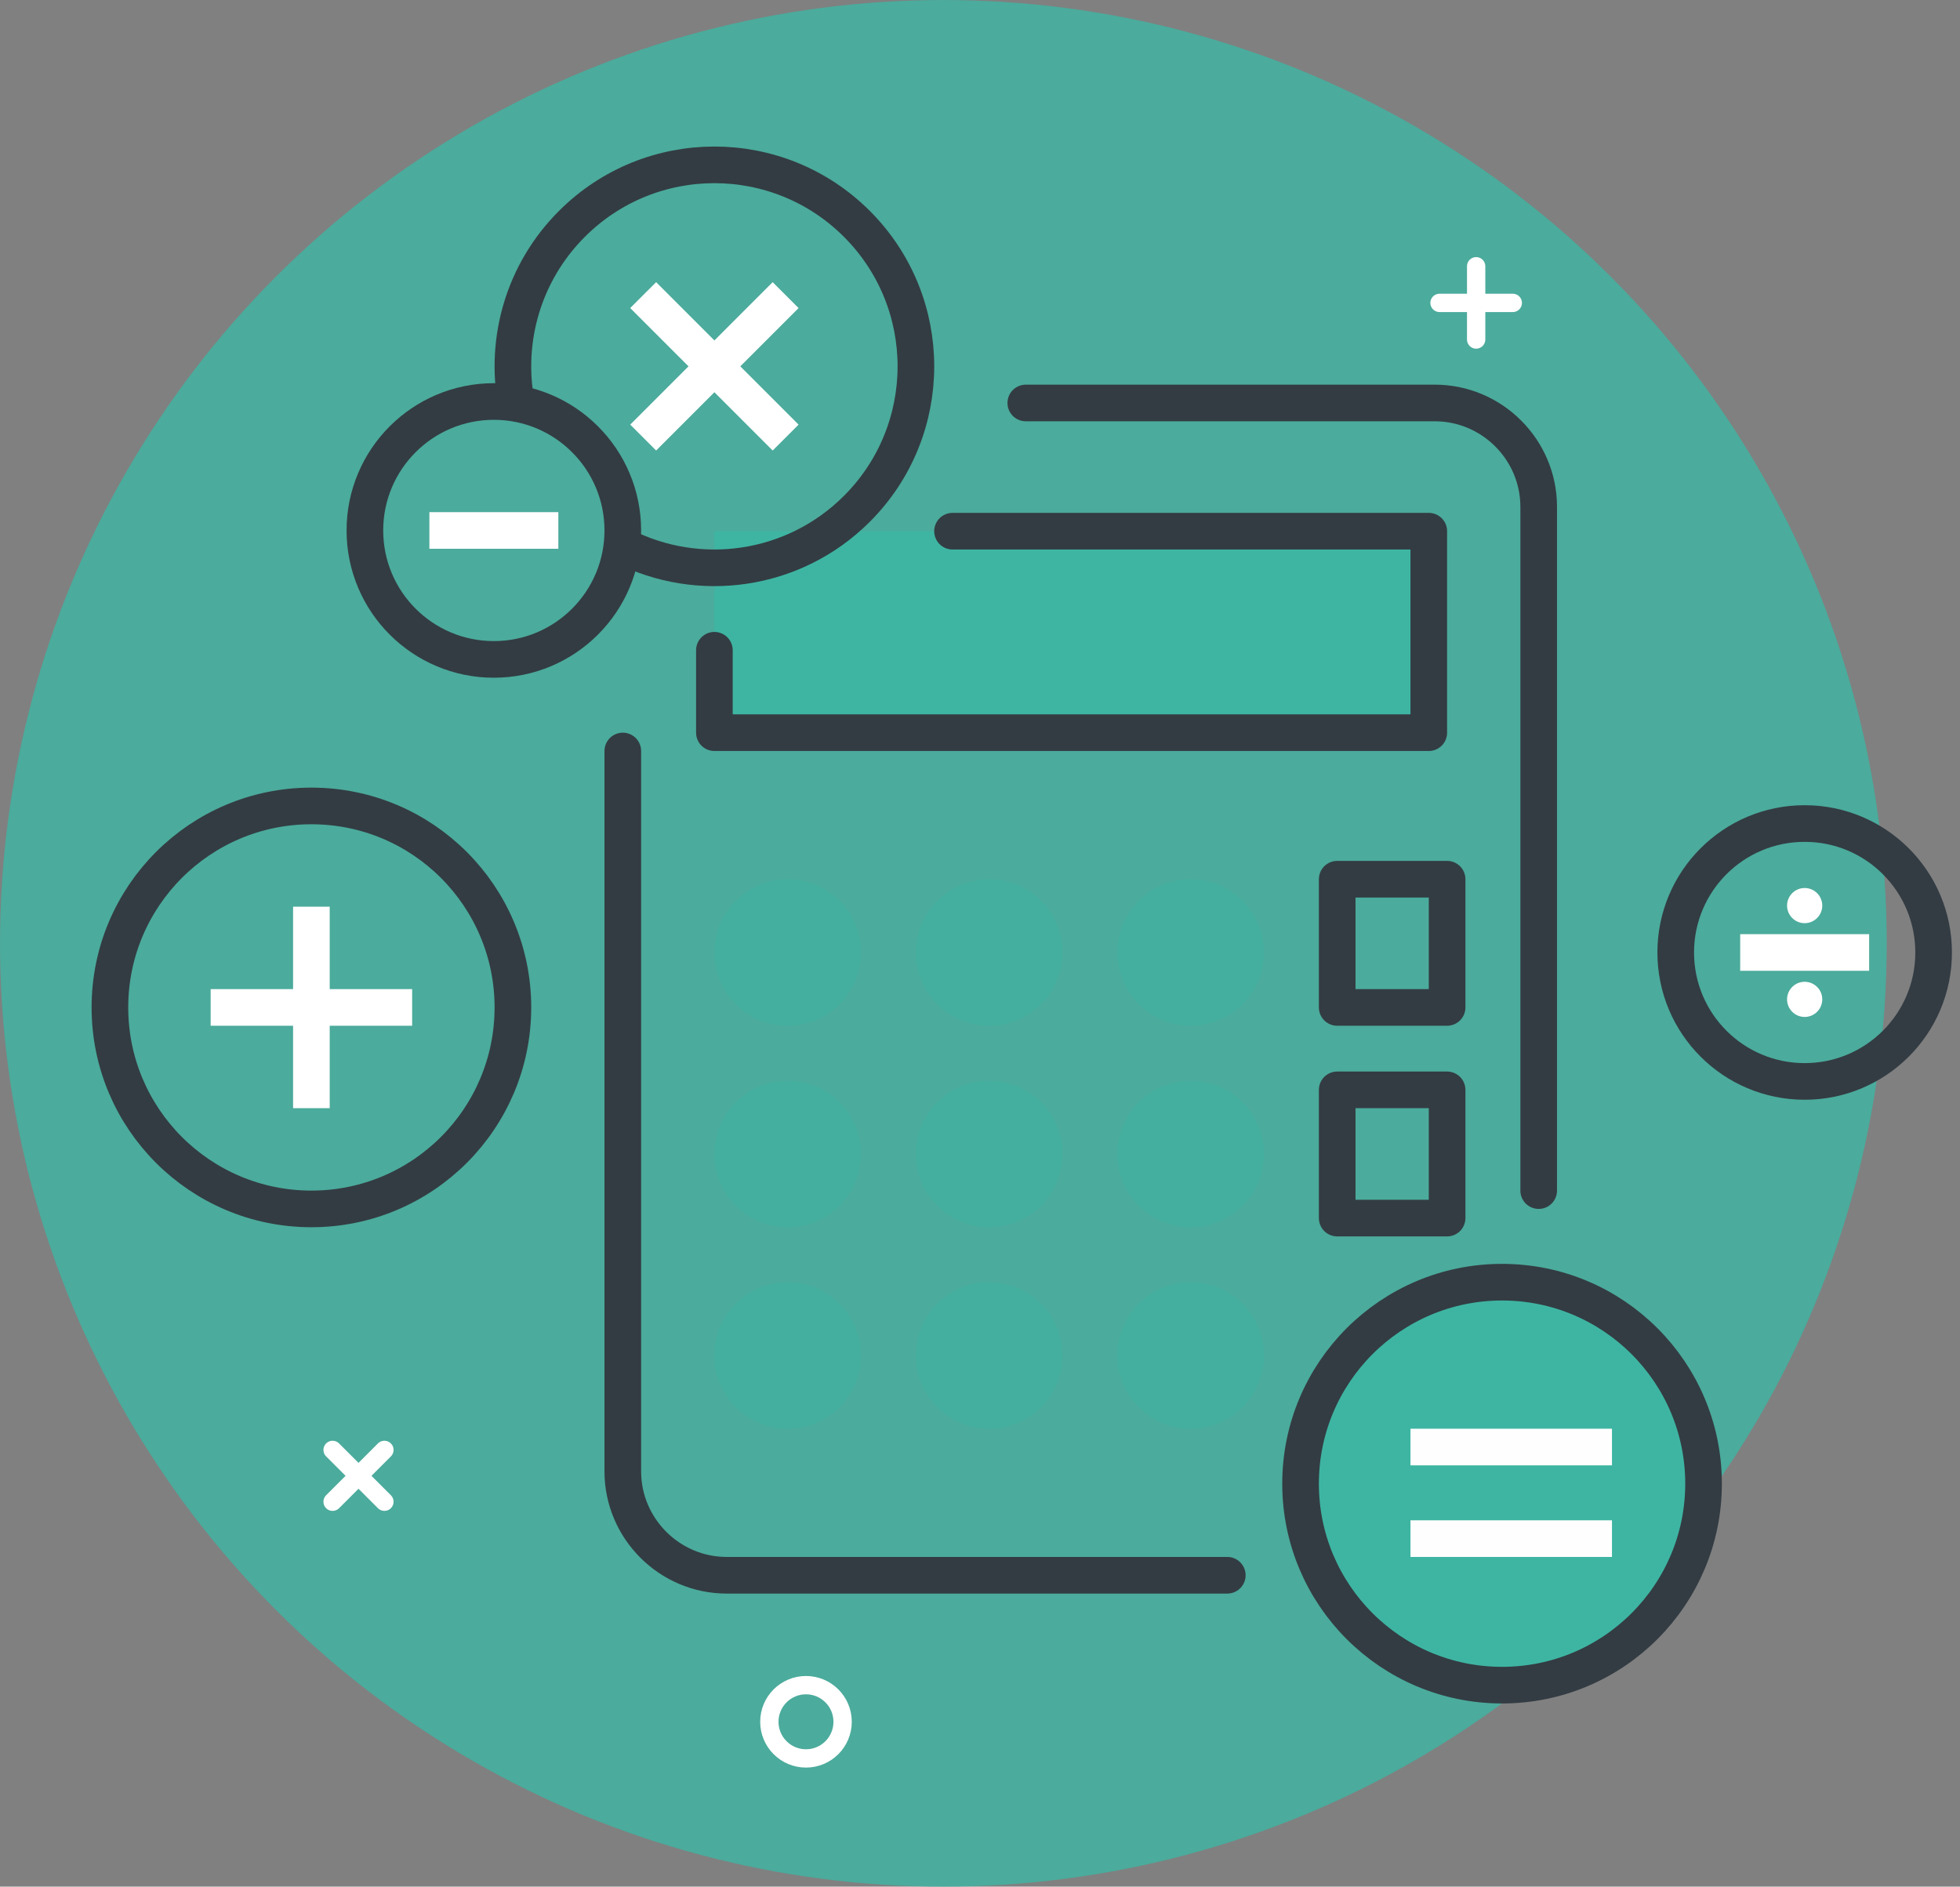 <?xml version="1.0" encoding="UTF-8"?>
<svg width="107px" height="103px" viewBox="0 0 107 103" version="1.1" xmlns="http://www.w3.org/2000/svg" xmlns:xlink="http://www.w3.org/1999/xlink">
    <rect x="0" y="0" width="107" height="103" fill="#808080" stroke="none"/>
    <!-- Generator: Sketch 46.2 (44496) - http://www.bohemiancoding.com/sketch -->
    <title>Calculator Asset</title>
    <desc>Created with Sketch.</desc>
    <defs></defs>
    <g id="Visuals" stroke="none" stroke-width="1" fill="none" fill-rule="evenodd">
        <g id="HD-Desktop---Calculators" transform="translate(-572, -1041)">
            <g id="Section-1" transform="translate(256, 819)">
                <g id="Calculators" transform="translate(115, 222)">
                    <g id="Stamp-Duty-Calculator" transform="translate(192, 0)">
                        <g id="Calculator-Asset" transform="translate(9, 0)">
                            <circle id="Background" fill="#3EB5A2" fill-rule="nonzero" opacity="0.8" cx="51.5" cy="51.5" r="51.5"></circle>
                            <polygon id="Fill-1" fill="#3EB5A2" points="39 39 78 39 78 29 39 29"></polygon>
                            <path d="M56,22 L78.331,22 C81.449,22 84,24.551 84,27.669 L84,65" id="Stroke-3" stroke="#333C43" stroke-width="2" stroke-linecap="round" stroke-linejoin="round"></path>
                            <path d="M67,86 L39.669,86 C36.551,86 34,83.449 34,80.331 L34,41" id="Stroke-5" stroke="#333C43" stroke-width="2" stroke-linecap="round" stroke-linejoin="round"></path>
                            <polyline id="Stroke-7" stroke="#333C43" stroke-width="2" stroke-linecap="round" stroke-linejoin="round" points="52 29 78 29 78 40 39 40 39 35.5"></polyline>
                            <polygon id="Stroke-9" stroke="#333C43" stroke-width="2" stroke-linecap="round" stroke-linejoin="round" points="73 66.5 79 66.5 79 59.5 73 59.5"></polygon>
                            <polygon id="Stroke-11" stroke="#333C43" stroke-width="2" stroke-linecap="round" stroke-linejoin="round" points="73 55 79 55 79 48 73 48"></polygon>
                            <path d="M47,52 C47,54.209 45.209,56 43,56 C40.791,56 39,54.209 39,52 C39,49.791 40.791,48 43,48 C45.209,48 47,49.791 47,52" id="Fill-12" fill="#3EB5A2" opacity="0.5" style="mix-blend-mode: multiply;"></path>
                            <path d="M47,63 C47,65.209 45.209,67 43,67 C40.791,67 39,65.209 39,63 C39,60.791 40.791,59 43,59 C45.209,59 47,60.791 47,63" id="Fill-13" fill="#3EB5A2" opacity="0.5" style="mix-blend-mode: multiply;"></path>
                            <path d="M47,74 C47,76.209 45.209,78 43,78 C40.791,78 39,76.209 39,74 C39,71.791 40.791,70 43,70 C45.209,70 47,71.791 47,74" id="Fill-14" fill="#3EB5A2" opacity="0.5" style="mix-blend-mode: multiply;"></path>
                            <path d="M58,52 C58,54.209 56.209,56 54,56 C51.791,56 50,54.209 50,52 C50,49.791 51.791,48 54,48 C56.209,48 58,49.791 58,52" id="Fill-15" fill="#3EB5A2" opacity="0.5" style="mix-blend-mode: multiply;"></path>
                            <path d="M58,63 C58,65.209 56.209,67 54,67 C51.791,67 50,65.209 50,63 C50,60.791 51.791,59 54,59 C56.209,59 58,60.791 58,63" id="Fill-16" fill="#3EB5A2" opacity="0.5" style="mix-blend-mode: multiply;"></path>
                            <path d="M58,74 C58,76.209 56.209,78 54,78 C51.791,78 50,76.209 50,74 C50,71.791 51.791,70 54,70 C56.209,70 58,71.791 58,74" id="Fill-17" fill="#3EB5A2" opacity="0.5" style="mix-blend-mode: multiply;"></path>
                            <path d="M69,52 C69,54.209 67.209,56 65,56 C62.791,56 61,54.209 61,52 C61,49.791 62.791,48 65,48 C67.209,48 69,49.791 69,52" id="Fill-18" fill="#3EB5A2" opacity="0.5" style="mix-blend-mode: multiply;"></path>
                            <path d="M69,63 C69,65.209 67.209,67 65,67 C62.791,67 61,65.209 61,63 C61,60.791 62.791,59 65,59 C67.209,59 69,60.791 69,63" id="Fill-19" fill="#3EB5A2" opacity="0.5" style="mix-blend-mode: multiply;"></path>
                            <path d="M69,74 C69,76.209 67.209,78 65,78 C62.791,78 61,76.209 61,74 C61,71.791 62.791,70 65,70 C67.209,70 69,71.791 69,74" id="Fill-20" fill="#3EB5A2" opacity="0.5" style="mix-blend-mode: multiply;"></path>
                            <path d="M34,28.96 C34,32.848 30.848,36 26.96,36 C23.072,36 19.92,32.848 19.92,28.96 C19.92,25.072 23.072,21.92 26.96,21.92 C30.848,21.92 34,25.072 34,28.96 Z" id="Stroke-21" stroke="#333C43" stroke-width="2" stroke-linecap="round" stroke-linejoin="round"></path>
                            <g id="Group-24" transform="translate(23, 28)">
                                <path d="M7.481,0.96 L0.441,0.96" id="Fill-22" fill="#FEFEFE"></path>
                                <path d="M7.481,0.96 L0.441,0.96" id="Stroke-23" stroke="#FFFFFF" stroke-width="2"></path>
                            </g>
                            <path d="M28,55 C28,61.075 23.075,66 17,66 C10.925,66 6,61.075 6,55 C6,48.925 10.925,44 17,44 C23.075,44 28,48.925 28,55 Z" id="Stroke-25" stroke="#333C43" stroke-width="2" stroke-linecap="round" stroke-linejoin="round"></path>
                            <g id="Group-32" transform="translate(11, 49)">
                                <g id="Group-28" transform="translate(6, 0)">
                                    <path d="M0,0.5 L0,11.5" id="Fill-26" fill="#FEFEFE"></path>
                                    <path d="M0,0.5 L0,11.5" id="Stroke-27" stroke="#FFFFFF" stroke-width="2"></path>
                                </g>
                                <g id="Group-31" transform="translate(0, 6)">
                                    <path d="M11.5,0 L0.5,0" id="Fill-29" fill="#FEFEFE"></path>
                                    <path d="M11.5,0 L0.5,0" id="Stroke-30" stroke="#FFFFFF" stroke-width="2"></path>
                                </g>
                            </g>
                            <path d="M28.183,22 C27.55,18.561 28.564,14.88 31.222,12.222 C35.518,7.926 42.483,7.926 46.779,12.222 C51.075,16.517 51.075,23.483 46.779,27.779 C43.321,31.235 38.133,31.91 34.001,29.802" id="Stroke-33" stroke="#333C43" stroke-width="2" stroke-linecap="round" stroke-linejoin="round"></path>
                            <g id="Group-40" transform="translate(35, 16)">
                                <g id="Group-36">
                                    <path d="M7.889,0.111 L0.112,7.889" id="Fill-34" fill="#FEFEFE"></path>
                                    <path d="M7.889,0.111 L0.112,7.889" id="Stroke-35" stroke="#FFFFFF" stroke-width="2"></path>
                                </g>
                                <g id="Group-39">
                                    <path d="M7.889,7.889 L0.112,0.111" id="Fill-37" fill="#FEFEFE"></path>
                                    <path d="M7.889,7.889 L0.112,0.111" id="Stroke-38" stroke="#FFFFFF" stroke-width="2"></path>
                                </g>
                            </g>
                            <path d="M105.56,52 C105.56,55.888 102.409,59.04 98.52,59.04 C94.632,59.04 91.481,55.888 91.481,52 C91.481,48.112 94.632,44.96 98.52,44.96 C102.409,44.96 105.56,48.112 105.56,52 Z" id="Stroke-41" stroke="#333C43" stroke-width="2" stroke-linecap="round" stroke-linejoin="round"></path>
                            <g id="Group-44" transform="translate(95, 52)">
                                <path d="M7.04,0 L0,0" id="Fill-42" fill="#FEFEFE"></path>
                                <path d="M7.04,0 L0,0" id="Stroke-43" stroke="#FFFFFF" stroke-width="2"></path>
                            </g>
                            <path d="M99.481,49.44 C99.481,49.97 99.049,50.4 98.519,50.4 C97.99,50.4 97.559,49.97 97.559,49.44 C97.559,48.91 97.99,48.48 98.519,48.48 C99.049,48.48 99.481,48.91 99.481,49.44" id="Fill-45" fill="#FFFFFF"></path>
                            <path d="M99.481,54.56 C99.481,55.09 99.049,55.52 98.519,55.52 C97.99,55.52 97.559,55.09 97.559,54.56 C97.559,54.03 97.99,53.6 98.519,53.6 C99.049,53.6 99.481,54.03 99.481,54.56" id="Fill-46" fill="#FFFFFF"></path>
                            <path d="M93,81 C93,87.075 88.075,92 82,92 C75.925,92 71,87.075 71,81 C71,74.925 75.925,70 82,70 C88.075,70 93,74.925 93,81" id="Fill-47" fill="#3EB5A2"></path>
                            <path d="M93,81 C93,87.075 88.075,92 82,92 C75.925,92 71,87.075 71,81 C71,74.925 75.925,70 82,70 C88.075,70 93,74.925 93,81 Z" id="Stroke-48" stroke="#333C43" stroke-width="2" stroke-linecap="round" stroke-linejoin="round"></path>
                            <path d="M88,79 L77,79" id="Stroke-50" stroke="#FEFEFE" stroke-width="2"></path>
                            <path d="M88,84 L77,84" id="Stroke-50-Copy" stroke="#FEFEFE" stroke-width="2"></path>
                            <g id="Cross-Copy-2" transform="translate(78.036, 14.036)" stroke="#FFFFFF" stroke-linecap="round" stroke-linejoin="round">
                                <path d="M2.55,0.5 L2.55,4.5" id="Shape"></path>
                                <path d="M4.55,2.5 L0.55,2.5" id="Shape"></path>
                            </g>
                            <circle id="Oval" stroke="#FFFFFF" stroke-linecap="round" stroke-linejoin="round" cx="44" cy="94" r="2"></circle>
                            <g id="Cross-Copy-2" transform="translate(19.536, 80.536) rotate(45) translate(-19.536, -80.536) translate(17.036, 78.036)" stroke="#FFFFFF" stroke-linecap="round" stroke-linejoin="round">
                                <path d="M2.55,0.5 L2.55,4.5" id="Shape"></path>
                                <path d="M4.55,2.5 L0.55,2.5" id="Shape"></path>
                            </g>
                        </g>
                    </g>
                </g>
            </g>
        </g>
    </g>
</svg>